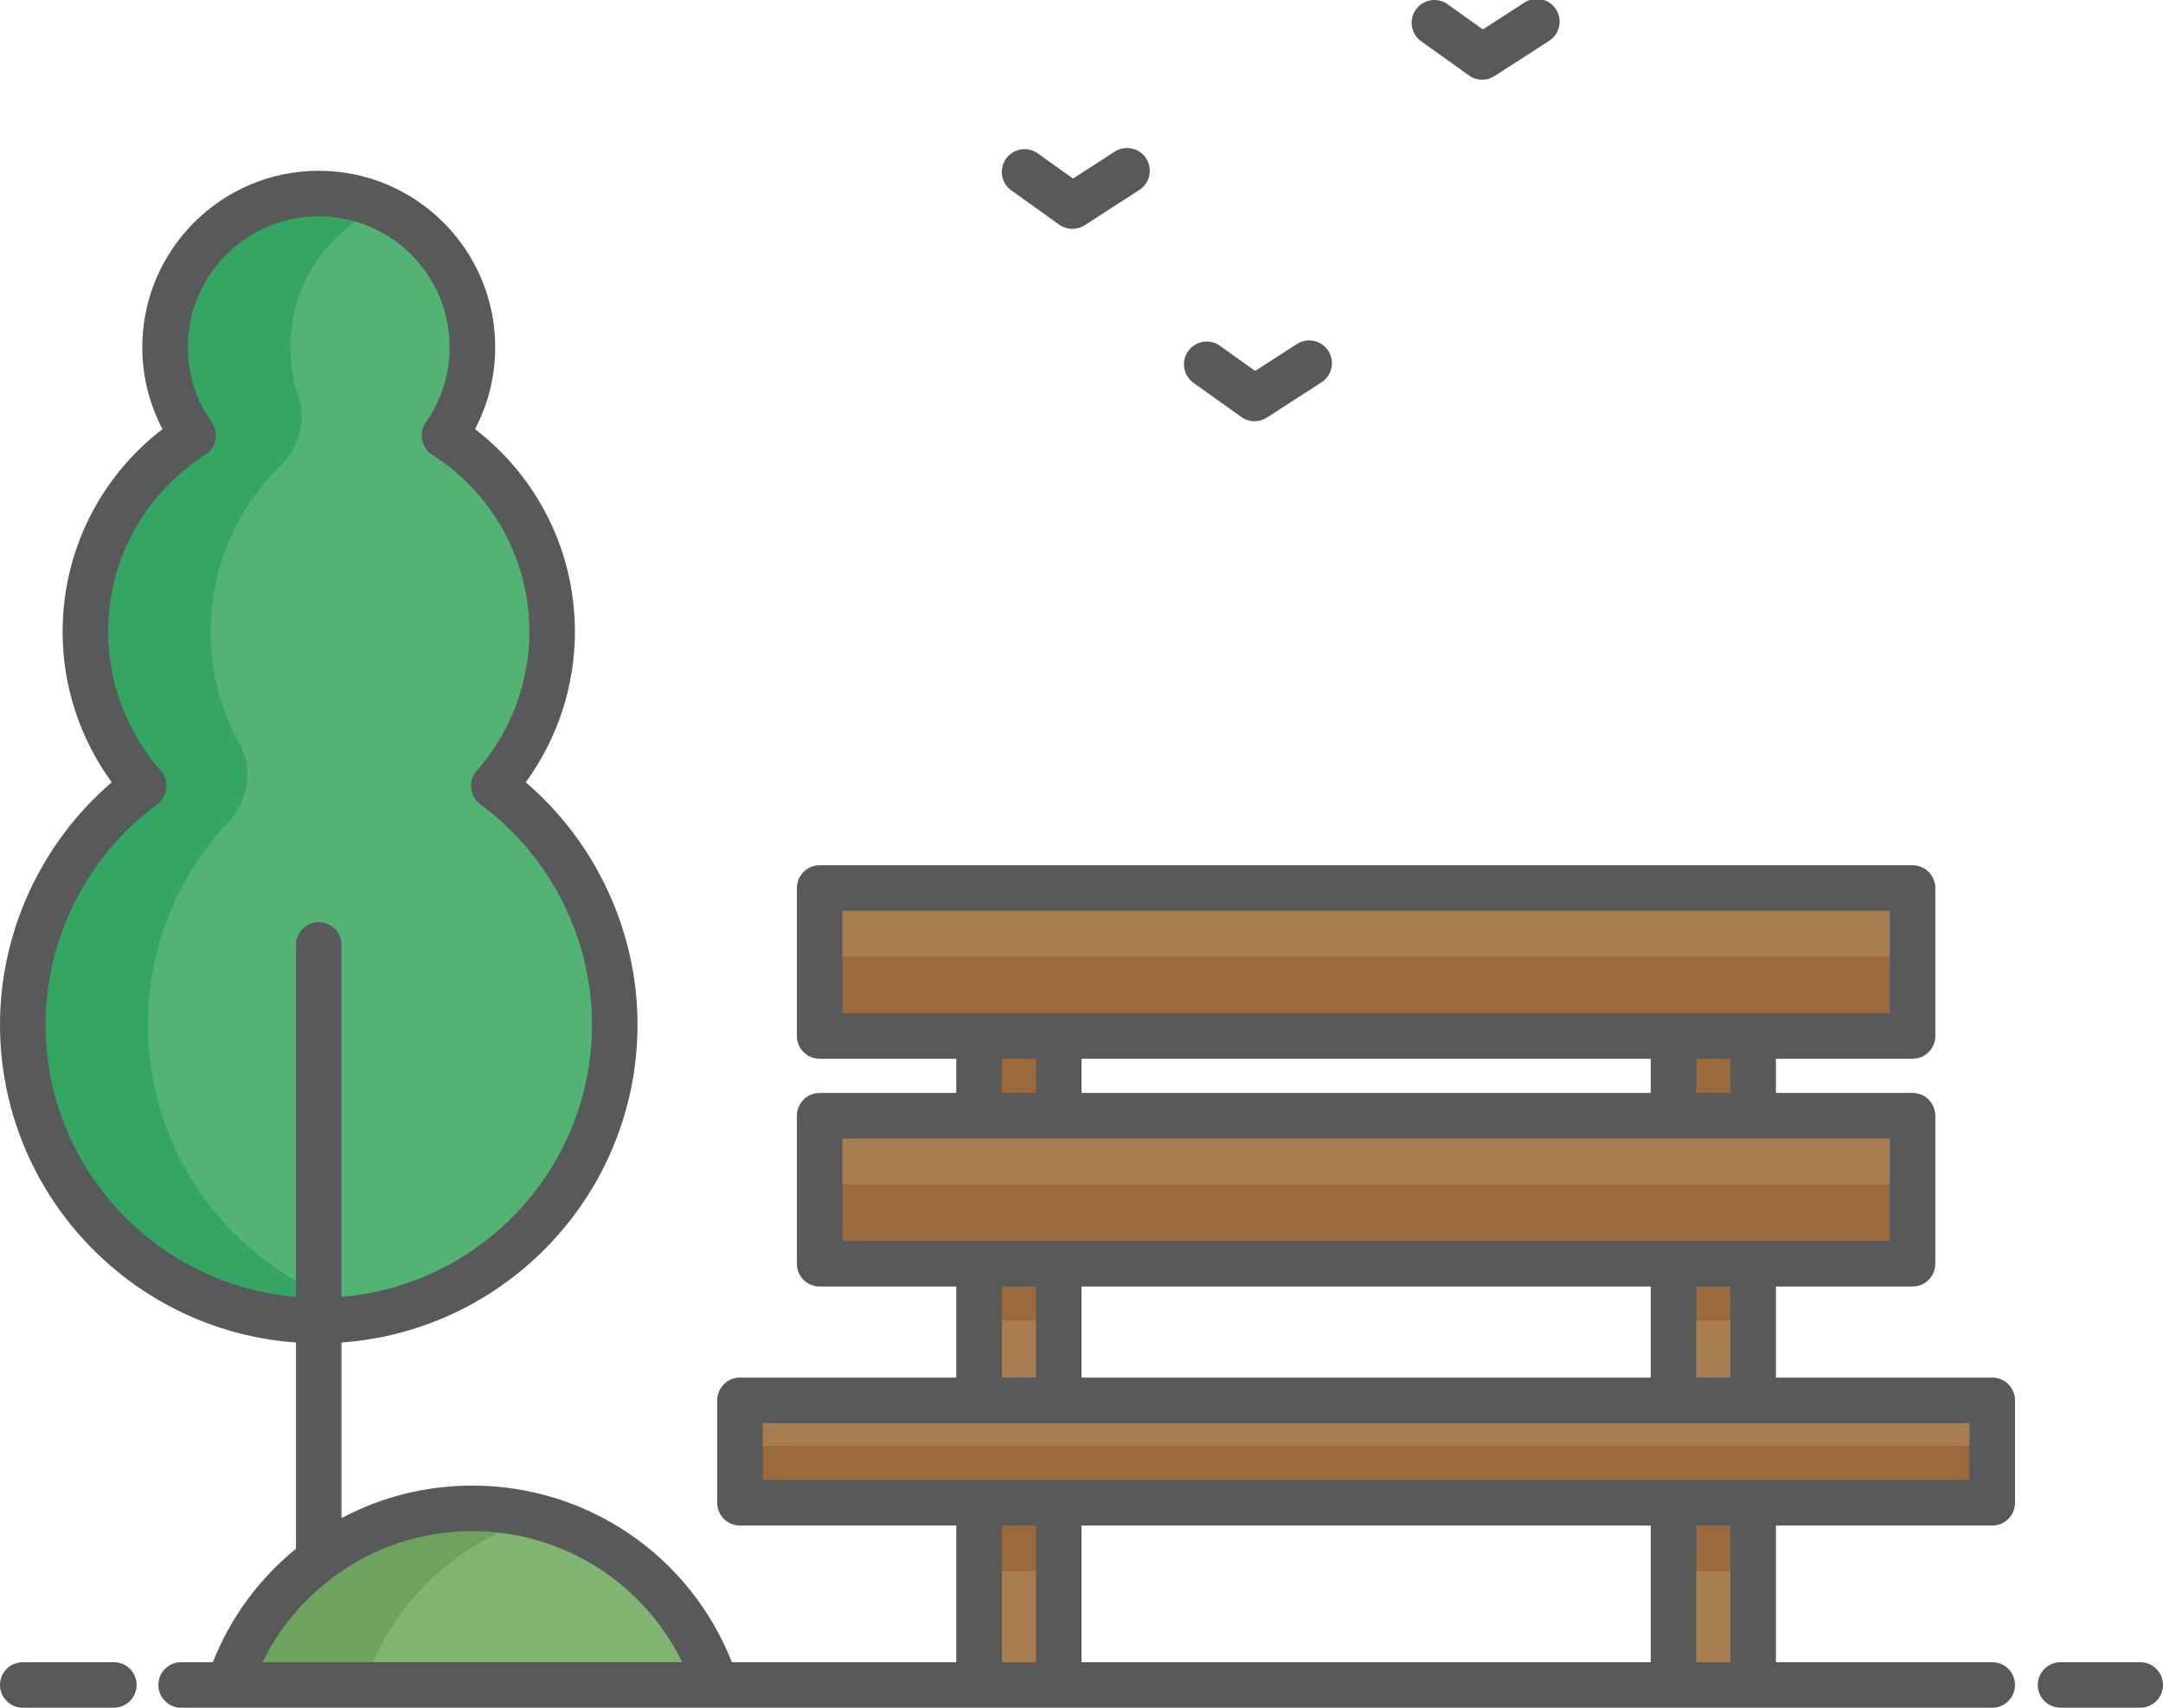 <?xml version="1.0" encoding="utf-8"?>
<!-- Generator: Adobe Illustrator 19.2.1, SVG Export Plug-In . SVG Version: 6.00 Build 0)  -->
<svg version="1.1" id="Layer_1" xmlns="http://www.w3.org/2000/svg" xmlns:xlink="http://www.w3.org/1999/xlink" x="0px" y="0px"
	 viewBox="0 0 190 150" style="enable-background:new 0 0 190 150;" xml:space="preserve">
<style type="text/css">
	.st0{display:none;fill:none;stroke:#FFFFFF;stroke-width:2;stroke-linecap:round;stroke-miterlimit:10;}
	.st1{fill:#A2F1FF;}
	.st2{fill:#FF868A;}
	.st3{fill:#FFFFFF;}
	.st4{fill:#58595B;}
	.st5{fill:#E5E6E7;}
	.st6{fill:#A3D3E3;}
	.st7{fill:#DD797F;}
	.st8{fill:#6D6E71;}
	.st9{fill:#4A4A4B;}
	.st10{fill:#414042;}
	.st11{fill:#E75C54;}
	.st12{fill:#FFE336;}
	.st13{fill:#56C681;}
	.st14{fill:#F37970;}
	.st15{fill:#FFEE85;}
	.st16{fill:#79D29B;}
	.st17{fill:#C44242;}
	.st18{fill:#FFBC13;}
	.st19{fill:#3AAB64;}
	.st20{fill:#4E4D4F;}
	.st21{fill:#63CF83;}
	.st22{fill:#FFE77A;}
	.st23{fill:#4FC37B;}
	.st24{fill:#FCDA71;}
	.st25{fill:#F0F1F1;}
	.st26{fill:#E38026;}
	.st27{fill:#BBBDBF;}
	.st28{fill:#7CC9B4;}
	.st29{fill:#8BDBC7;}
	.st30{fill:#3EBDA4;}
	.st31{fill:#4E706E;}
	.st32{fill:#3EAD95;}
	.st33{fill:#BA9C44;}
	.st34{fill:#B0933E;}
	.st35{fill:#F2C84C;}
	.st36{fill:#3A3A3B;}
	.st37{fill:#EF5E90;}
	.st38{fill:#363637;}
	.st39{fill:#A87C50;}
	.st40{fill:#594A42;}
	.st41{fill:#FFFDE7;}
	.st42{fill:#CAA94C;}
	.st43{fill:#D0D2D3;}
	.st44{fill:#8F6A44;}
	.st45{fill:#483B34;}
	.st46{fill:#AE923D;}
	.st47{fill:#D9D9CA;}
	.st48{fill:#BB3D45;}
	.st49{fill:#42362F;}
	.st50{fill:#10CD88;}
	.st51{fill:#166BFF;}
	.st52{fill:#FDEA41;}
	.st53{fill:#FDE140;}
	.st54{fill:#FDCF3E;}
	.st55{fill:#FFB13F;}
	.st56{fill:#FFE65D;}
	.st57{fill:#FF8432;}
	.st58{fill:#3B4B92;}
	.st59{fill:#69CA6D;}
	.st60{fill:#54C16D;}
	.st61{fill:#32A373;}
	.st62{fill:#00D869;}
	.st63{fill:#00AB65;}
	.st64{fill:#00912A;}
	.st65{fill:#D6AF67;}
	.st66{fill:#8F8056;}
	.st67{fill:#4C4D4F;}
	.st68{fill:#B19254;}
	.st69{fill:#56585A;}
	.st70{fill:#7E724C;}
	.st71{fill:#1A8200;}
	.st72{fill:#2F6000;}
	.st73{fill:#053100;}
	.st74{fill:#092400;}
	.st75{fill:#011200;}
	.st76{fill:#788BD0;}
	.st77{fill:#2E2A2B;}
	.st78{fill:#393435;}
	.st79{fill:#231F20;}
	.st80{fill:#FFA323;}
	.st81{fill:#FFB124;}
	.st82{fill:#FF8F19;}
	.st83{fill:#76B620;}
	.st84{fill:#9CBE47;}
	.st85{fill:#F9DF37;}
	.st86{fill:#F9CC37;}
	.st87{fill:#7C9C47;}
	.st88{fill:#807947;}
	.st89{fill:#C6A66C;}
	.st90{fill:#B89B65;}
	.st91{fill:#493C35;}
	.st92{fill:#FFFFE8;}
	.st93{fill:#FFF8D6;}
	.st94{fill:#603913;}
	.st95{fill:#4C4B4D;}
	.st96{fill:#E4E5E6;}
	.st97{fill:#6C6D6F;}
	.st98{fill:#93DBAE;}
	.st99{fill:#EFF0F0;}
	.st100{fill:#CFD1D2;}
	.st101{fill:#FFE98C;}
	.st102{fill:#FFD76C;}
	.st103{fill:#8C97D8;}
	.st104{fill:#1CC7C7;}
	.st105{fill:#CC66B6;}
	.st106{fill:#CD7EC5;}
	.st107{fill:#E598D9;}
	.st108{fill:#A5A7AA;}
	.st109{fill:#D281C2;}
	.st110{fill:#B859A0;}
	.st111{fill:#BD73BB;}
	.st112{fill:#BABCBE;}
	.st113{fill:#646467;}
	.st114{fill:#7385C6;}
	.st115{fill:#919396;}
	.st116{fill:#F0EFDE;}
	.st117{fill:#C1D4D9;}
	.st118{fill:#A2BEC7;}
	.st119{fill:#D8C7A9;}
	.st120{fill:#C8B89D;}
	.st121{fill:#DFDCC3;}
	.st122{fill:#856F6F;}
	.st123{fill:#808083;}
	.st124{fill:#FFCF75;}
	.st125{fill:#FFBE4B;}
	.st126{fill:#6C6D70;}
	.st127{fill:#FF956B;}
	.st128{fill:#FF795F;}
	.st129{fill:#82CD75;}
	.st130{fill:#55C05B;}
	.st131{fill:#5784D5;}
	.st132{fill:#3E73D5;}
	.st133{fill:#EF83A3;}
	.st134{fill:#EB6495;}
	.st135{fill:#B193CC;}
	.st136{fill:#9C80CC;}
	.st137{fill:#59595B;}
	.st138{fill:#6D574E;}
	.st139{fill:#634E45;}
	.st140{fill:#59453E;}
	.st141{fill:#4C3D36;}
	.st142{fill:#FFA88E;}
	.st143{fill:#CCA080;}
	.st144{fill:#A28F86;}
	.st145{fill:#AFC083;}
	.st146{fill:#B79073;}
	.st147{fill:#9DAC77;}
	.st148{fill:#8F7F77;}
	.st149{fill:#D99480;}
	.st150{fill:#EAD682;}
	.st151{fill:#7C6F72;}
	.st152{fill:#69F298;}
	.st153{fill:#3AD076;}
	.st154{fill:#2A885A;}
	.st155{fill:#BC2A1B;}
	.st156{fill:#A5A8AB;}
	.st157{fill:#49484A;}
	.st158{fill:#9B8370;}
	.st159{fill:#806E5C;}
	.st160{fill:#2B2B2C;}
	.st161{fill:#1E191A;}
	.st162{fill:#A87D4F;}
	.st163{fill:#9B6A3C;}
	.st164{fill:#7FB473;}
	.st165{fill:#52B374;}
	.st166{fill:#35A563;}
	.st167{fill:#6DA35E;}
	.st168{fill:#57595B;}
</style>
<g>
	<g>
		<polygon class="st162" points="72,98 72,111 86,111 93,111 147,111 154,111 168,111 168,98 154,98 147,98 93,98 86,98 		"/>
		<polygon class="st162" points="72,78 72,91 86,91 93,91 147,91 154,91 168,91 168,78 		"/>
		<rect x="72" y="104" class="st163" width="96" height="7"/>
		<rect x="72" y="84" class="st163" width="96" height="7"/>
		<path class="st164" d="M62.9,148c-2.95-9.01-11.42-15.51-21.41-15.51c-5.06,0-9.74,1.67-13.49,4.5
			c-3.67,2.74-6.46,6.57-7.91,11.01"/>
		<path class="st165" d="M28,116c14.36,0,26-11.64,26-26c0-8.61-4.19-16.23-10.63-20.97c3.18-3.61,5.13-8.34,5.13-13.53
			c0-7.25-3.77-13.61-9.46-17.25c1.55-2.2,2.46-4.86,2.46-7.75C41.5,23.04,35.46,17,28,17s-13.5,6.04-13.5,13.5
			c0,2.89,0.91,5.55,2.46,7.75c-5.69,3.64-9.46,10-9.46,17.25c0,5.19,1.95,9.92,5.13,13.53C6.19,73.77,2,81.39,2,90
			C2,104.36,13.64,116,28,116z"/>
		<rect x="65" y="123" class="st162" width="110" height="9"/>
		<rect x="86" y="132" class="st162" width="7" height="16"/>
		<rect x="86" y="111" class="st162" width="7" height="12"/>
		<rect x="86" y="91" class="st163" width="7" height="7"/>
		<rect x="147" y="132" class="st162" width="7" height="16"/>
		<rect x="147" y="111" class="st162" width="7" height="12"/>
		<rect x="147" y="91" class="st163" width="7" height="7"/>
		<path class="st166" d="M13,90c0-6.898,2.689-13.16,7.07-17.815c1.753-1.863,2.193-4.611,0.959-6.852
			C19.421,62.415,18.5,59.066,18.5,55.5c0-5.749,2.371-10.939,6.19-14.656c1.605-1.562,2.252-3.884,1.527-6.003
			C25.752,33.48,25.5,32.022,25.5,30.5c0-5.499,3.287-10.217,8-12.323c-2.223-0.993-4.756-1.419-7.428-1.041
			C19.903,18.01,15.04,23.18,14.544,29.391c-0.265,3.318,0.669,6.38,2.416,8.859c-5.69,3.64-9.46,10-9.46,17.25
			c0,5.19,1.95,9.92,5.13,13.53C5.553,74.238,1.194,82.925,2.125,92.58c1.078,11.182,9.459,20.539,20.452,22.851
			c3.806,0.801,7.488,0.72,10.924-0.02C21.783,112.888,13,102.472,13,90z"/>
		<path class="st167" d="M39.91,136.99c2.221-1.677,4.775-2.933,7.535-3.689c-1.898-0.52-3.891-0.811-5.955-0.811
			c-5.06,0-9.74,1.67-13.49,4.5c-3.67,2.74-6.46,6.57-7.91,11.01H32C33.45,143.56,36.24,139.73,39.91,136.99z"/>
		<rect x="86" y="133" class="st163" width="7" height="5"/>
		<rect x="147" y="133" class="st163" width="7" height="5"/>
		<rect x="86" y="111" class="st163" width="7" height="5"/>
		<rect x="147" y="111" class="st163" width="7" height="5"/>
		<rect x="65" y="127" class="st163" width="110" height="5"/>
	</g>
	<g>
		<path class="st168" d="M124.838,3.627l4.2,3C129.385,6.876,129.792,7,130.2,7c0.377,0,0.754-0.106,1.085-0.32l4.8-3.1
			c0.928-0.6,1.194-1.837,0.595-2.765c-0.599-0.929-1.84-1.193-2.765-0.595l-3.658,2.363l-3.095-2.21
			c-0.897-0.644-2.148-0.434-2.79,0.465S123.938,2.985,124.838,3.627z"/>
		<path class="st168" d="M104.838,33.627l4.2,3C109.385,36.876,109.792,37,110.2,37c0.377,0,0.754-0.106,1.085-0.32l4.8-3.1
			c0.928-0.6,1.194-1.837,0.595-2.765c-0.599-0.929-1.839-1.192-2.765-0.595l-3.658,2.363l-3.095-2.21
			c-0.898-0.644-2.148-0.435-2.79,0.465C103.73,31.736,103.938,32.985,104.838,33.627z"/>
		<path class="st168" d="M88.838,16.728l4.2,3c0.347,0.248,0.754,0.373,1.162,0.373c0.377,0,0.754-0.106,1.085-0.32l4.8-3.1
			c0.928-0.6,1.194-1.837,0.595-2.765c-0.599-0.928-1.839-1.192-2.765-0.595l-3.658,2.363l-3.095-2.21
			c-0.897-0.644-2.148-0.434-2.79,0.465S87.938,16.085,88.838,16.728z"/>
		<path class="st168" d="M10,146H2c-1.104,0-2,0.896-2,2s0.896,2,2,2h8c1.104,0,2-0.896,2-2S11.104,146,10,146z"/>
		<path class="st168" d="M188,146h-7c-1.104,0-2,0.896-2,2s0.896,2,2,2h7c1.104,0,2-0.896,2-2S189.104,146,188,146z"/>
		<path class="st168" d="M175,121h-19v-8h12c1.104,0,2-0.896,2-2V98c0-1.104-0.896-2-2-2h-12v-3h12c1.104,0,2-0.896,2-2V78
			c0-1.104-0.896-2-2-2H72c-1.104,0-2,0.896-2,2v13c0,1.104,0.896,2,2,2h12v3H72c-1.104,0-2,0.896-2,2v13c0,1.104,0.896,2,2,2h12v8
			H65c-1.104,0-2,0.896-2,2v9c0,1.104,0.896,2,2,2h19v12H64.288c-3.681-9.332-12.656-15.51-22.798-15.51
			c-4.075,0-7.985,0.984-11.49,2.859v-15.429c14.509-1.03,26-13.154,26-27.921c0-8.172-3.635-15.983-9.815-21.286
			C48.979,64.877,50.5,60.257,50.5,55.5c0-7.042-3.247-13.564-8.776-17.809C42.89,35.48,43.5,33.028,43.5,30.5
			C43.5,21.953,36.547,15,28,15s-15.5,6.953-15.5,15.5c0,2.528,0.609,4.98,1.776,7.192C8.747,41.937,5.5,48.459,5.5,55.5
			c0,4.757,1.521,9.377,4.315,13.214C3.635,74.018,0,81.829,0,90c0,14.766,11.491,26.891,26,27.921v18.116
			c-3.268,2.658-5.765,6.061-7.302,9.963H15.91c-1.104,0-2,0.896-2,2s0.896,2,2,2h46.984c0.002,0,0.004,0.001,0.006,0.001
			c0.002,0,0.004-0.001,0.006-0.001H175c1.104,0,2-0.896,2-2s-0.896-2-2-2h-19v-12h19c1.104,0,2-0.896,2-2v-9
			C177,121.896,176.104,121,175,121z M152,121h-3v-8h3V121z M95,121v-8h50v8H95z M149,96v-3h3v3H149z M95,96v-3h50v3H95z M74,80h92
			v9h-12h-7H93h-7H74V80z M88,93h3v3h-3V93z M74,100h92v9H74V100z M88,113h3v8h-3V113z M88,134h3v12h-3V134z M145,134v12H95v-12H145
			z M4,90c0-7.598,3.669-14.835,9.815-19.359c0.452-0.333,0.743-0.839,0.803-1.397c0.061-0.558-0.117-1.115-0.487-1.536
			C11.144,64.318,9.5,59.982,9.5,55.5c0-6.326,3.191-12.145,8.538-15.565c0.46-0.294,0.779-0.763,0.885-1.299
			c0.104-0.536-0.014-1.091-0.328-1.538c-1.37-1.946-2.095-4.227-2.095-6.598C16.5,24.159,21.659,19,28,19s11.5,5.159,11.5,11.5
			c0,2.371-0.725,4.652-2.095,6.598c-0.314,0.446-0.433,1.002-0.328,1.538c0.105,0.536,0.425,1.005,0.885,1.299
			c5.347,3.42,8.538,9.239,8.538,15.565c0,4.482-1.645,8.818-4.631,12.208c-0.37,0.421-0.548,0.978-0.487,1.536
			c0.06,0.558,0.351,1.064,0.803,1.397C48.331,75.164,52,82.401,52,90c0,12.559-9.7,22.89-22,23.91V83c0-1.104-0.896-2-2-2
			s-2,0.896-2,2v30.91C13.699,112.89,4,102.559,4,90z M29.205,138.587c3.551-2.68,7.799-4.097,12.285-4.097
			c7.943,0,15.03,4.53,18.434,11.51H23.062C24.48,143.091,26.563,140.559,29.205,138.587z M152,146h-3v-12h3V146z M173,130H67v-5
			h106V130z"/>
	</g>
</g>
</svg>
